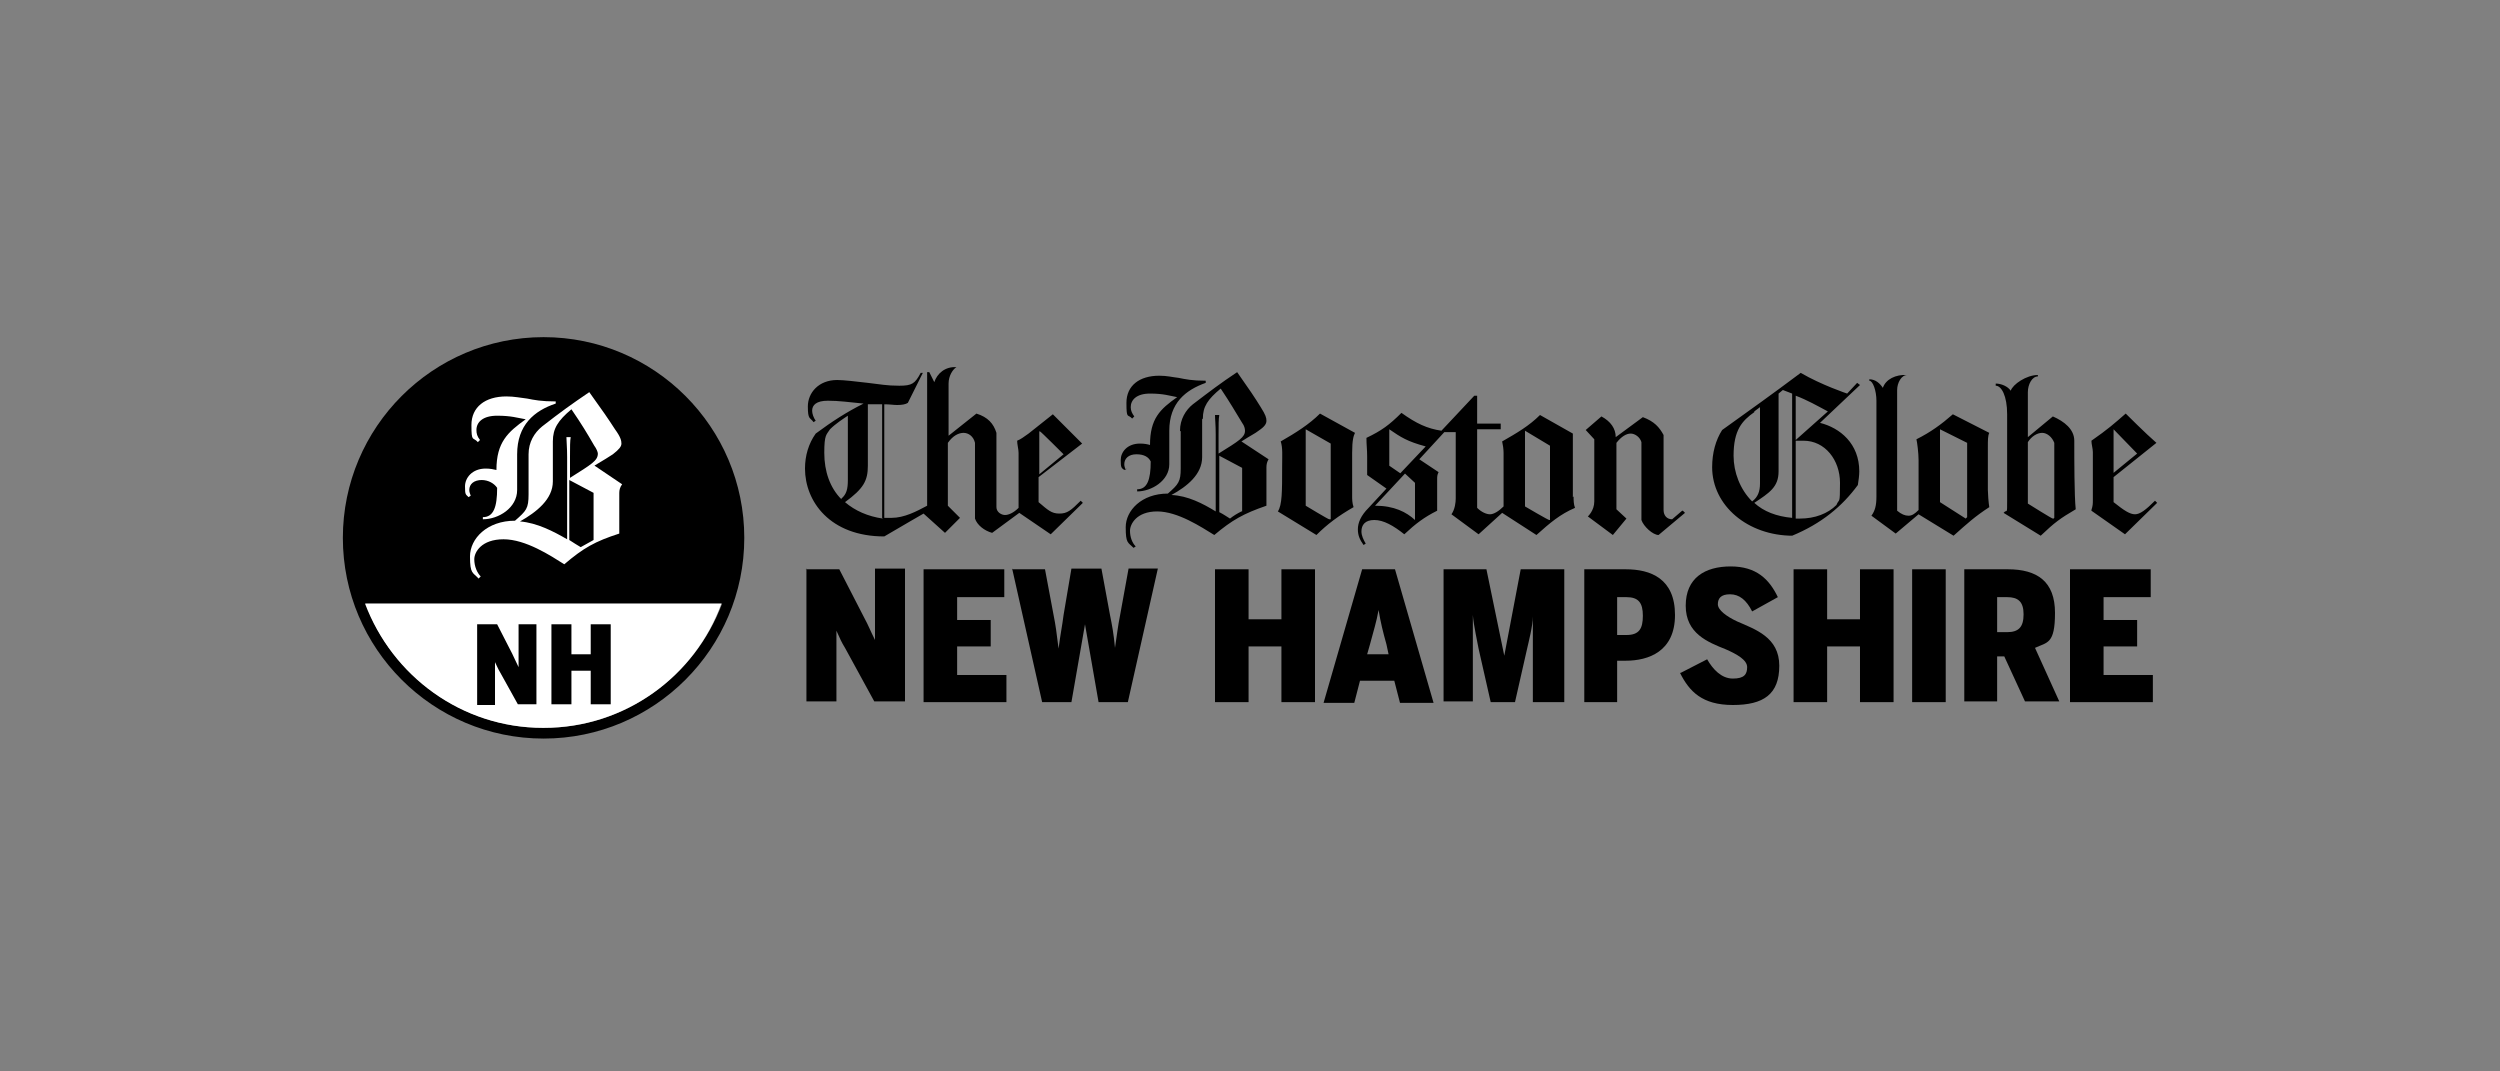 <?xml version="1.0" encoding="UTF-8"?> <svg xmlns="http://www.w3.org/2000/svg" id="Layer_1" version="1.1" viewBox="0 0 350 150"><rect x="0" y="0" width="350" height="150" fill="#808080" stroke="none"/><!-- Generator: Adobe Illustrator 29.5.1, SVG Export Plug-In . SVG Version: 2.1.0 Build 141) --><defs><style> .st0 { fill: #fff; } </style></defs><path d="M76.1,47.2c-15.5,0-28.1,12.6-28.1,28.1s12.6,28.1,28.1,28.1,28.1-12.6,28.1-28.1-12.6-28.1-28.1-28.1ZM76.1,101.9c-11.4,0-21.2-7.2-24.9-17.4h49.9c-3.8,10.1-13.5,17.4-24.9,17.4Z"></path><path class="st0" d="M76.1,101.9c11.4,0,21.2-7.2,24.9-17.4h-49.9c3.8,10.1,13.5,17.4,24.9,17.4Z"></path><path d="M262.7,55.9v13.6c0,1.3-.2,2-.7,2.7l3.4,2.5,3.2-2.7,4.9,3c1.9-1.7,3-2.7,5-4-.1-.6-.2-1.9-.2-2.4v-6c0-1,0-1.6.2-2l-5.1-2.6c-1.6,1.4-3.1,2.5-5.1,3.5.1.4.3,1.9.3,2.9v7c-.5.5-.9.8-1.4.8s-1-.2-1.6-.7v-16.9c0-1,.6-2.1,1.4-2.1h0c-1.6-.1-3,.6-3.4,1.8-.4-.6-1-1.2-1.9-1.2v.2c.5,0,1,1.4,1,2.8ZM271.6,60.1l3.8,1.9v10.4s-.2.2-.2.2l-3.6-2.3v-10.1ZM292.8,71.5l4.7,3.3,4.5-4.4-.3-.3c-1.3,1.3-2.1,1.9-2.8,1.9s-1.5-.5-3-1.7v-3.5l6-4.8c-1.4-1.2-4.3-4.1-4.3-4.1-1.6,1.4-2.5,2.2-4.8,3.8,0,.5.2,1.1.2,1.6v6.7c0,.5,0,.8-.2,1.4ZM295.9,60.1l3.3,3.4-3.3,2.7v-6ZM151.3,70.1c-1.4,1.4-1.9,1.8-3,1.8s-1.6-.5-2.9-1.6v-3.5l6.1-4.7-4.1-4.1c-1.8,1.4-2.1,1.7-3.4,2.7-.7.5-1.1.8-1.6,1,0,.5.2,1.2.2,1.7v7.7c-.7.7-1.4,1-1.9,1s-1.2-.4-1.2-1.1v-10.4c-.4-1.3-1.2-2.2-2.8-2.7l-3.9,3.1v-7.3c0-1.1.6-2,1.1-2.3h0c-1.6-.1-2.7.9-3.1,2.1l-.7-1.4h-.3v18.7c-1.5.8-3.2,1.7-5,1.7s-.6,0-1,0v-15.9c.8,0,1.3.1,1.8.1.7,0,1.2-.1,1.5-.3l2.1-4.2h-.3c-.8,1.5-1.2,1.8-3,1.8s-2.6-.2-4.4-.4c-1.7-.2-3.4-.4-4.3-.4-2.6,0-4.1,1.8-4.1,3.7s.3,1.5.8,2.2l.3-.2c-.3-.4-.5-1-.5-1.4,0-.8.6-1.4,2.2-1.4s2.9.2,5,.4c-2.4,1.2-4.4,2.5-6.7,4.2-1,1.4-1.5,3.1-1.5,4.9,0,4.6,3.5,9.5,11.1,9.5,2.2-1.3,5.5-3.2,5.5-3.2l3,2.7,2.1-2.1-1.7-1.7v-8.8c.7-1,1.5-1.4,2.2-1.4s1.4.5,1.6,1.4v10.6c.3.9,1.3,1.7,2.4,2l3.8-2.8,4.4,3,4.5-4.4-.3-.3ZM145.5,60.4h.1c0-.1,3.3,3.2,3.3,3.2l-3.4,2.8v-5.9ZM117.8,69.9c-1.6-1.6-2.4-3.9-2.4-6.5s.3-2.5.8-3.3c.8-.8,1.9-1.5,2.5-1.9v9c0,1.3-.2,2-.9,2.6ZM123.6,72.6c-2.1-.3-3.9-1.1-5.3-2.3,2.6-1.9,3.2-3,3.2-5.1v-8.6h0c.8,0,1.3,0,2,0v15.9ZM220.2,69.6v-8.9l-4.6-2.6c-1.5,1.5-3.2,2.5-5.3,3.7.1.4.2,1.1.2,1.6v7.5c-.7.7-1.4,1.1-1.9,1.1s-1.2-.3-1.8-.9c0-.6,0-7,0-11h3.3v-.8h-3.3c0-.1,0-3.2,0-3.9h-.4l-4.6,4.9c-2-.3-3.5-1-5.6-2.5-1.7,1.7-2.8,2.5-4.9,3.5,0,1,.1,1.6.1,2.6s0,1.6,0,2.6l2.7,1.9-2.5,2.7c-1.1,1.1-1.5,2.1-1.5,3s.3,1.5.8,2.2l.3-.2c-.3-.5-.6-1.1-.6-1.7,0-.9.5-1.6,1.8-1.6s2.7.8,4.2,2c1.6-1.5,2.8-2.4,4.6-3.3v-4.3c0-.5,0-.7.2-1.1l-2.7-1.8,3.5-3.8h1.6c0,3.8,0,8.8,0,9.3s-.1,1.5-.6,2.2l3.8,2.8,3.3-3,4.8,3.1c1.9-1.7,3.3-2.9,5.4-3.8-.2-.5-.2-1.1-.2-1.6ZM192.6,70.7l4.1-4.4,1.4,1.3v5.2c-1.2-1.1-2.9-2-5.6-2ZM196.1,66.3l-1.6-1.1v-5.1c1.6,1.1,2.5,1.7,5.1,2.4l-3.6,3.8ZM217.1,72.8h-.2c0,.1-3.4-1.9-3.4-1.9v-10.6l3.5,2.1v10.4ZM235.5,71.5l-1.4,1.2c-.7,0-1.2-.5-1.2-1.3s0-9.1,0-10.5c-.6-1.1-1.3-1.9-2.9-2.5l-3.8,2.8c0-1.2-.7-2.2-2-2.9l-2.2,1.9,1.2,1.3s0,7.4,0,8.7-.9,2.1-.9,2.1l3.5,2.6,1.9-2.3-1.4-1.3v-9.3c.7-.9,1.4-1.3,2-1.3s1.3.5,1.5,1.2c0,.6,0,1.4,0,2.4,0,1.4,0,6.5,0,8.5.3.9,1.6,2.1,2.4,2.1l3.7-3.1-.3-.3ZM290.4,61.7c0-1.6-1.4-2.7-3-3.4l-3.5,2.9v-6.3c0-1.1.6-2.2,1.4-2.2v-.2c-1.6,0-3.5,1.3-3.8,2.2-.4-.6-1.3-1-2.1-1v.3c.8,0,1.6,1.4,1.6,4,0,5.1,0,10,0,12.1s0,1.1-.5,1.7l5.2,3.2c2-1.9,2.7-2.4,4.9-3.7-.2-1.9-.2-7.1-.2-9.5ZM287.5,72.6h-.1c0,.1-3.5-2.1-3.5-2.1v-8.6c.5-.8,1.3-1.3,2-1.3s1.4.6,1.7,1.4c0,.3,0,2.6,0,4.9s0,5.5,0,5.6ZM157.6,65.8c-.1-.3-.2-.5-.2-.8,0-.8.6-1.4,1.7-1.4s1.7.4,2,1c0,2.6-.5,3.9-1.9,3.9v.3c2,0,4.5-1.5,4.5-3.8v-4.7c0-3.9,2.3-5.7,5.1-6.7v-.3c-1.9,0-2.8-.2-3.8-.4-.9-.1-1.6-.3-2.7-.3-2.8,0-4.6,1.4-4.6,3.8s.2,1.5.8,2.2l.3-.3c-.3-.4-.5-.8-.5-1.3,0-1,.8-1.9,2.7-1.9s2.7.3,3.8.5c-2.4,1.7-3.8,3-3.8,6.7-.3-.1-.8-.2-1.4-.2-1.8,0-2.7,1.2-2.7,2.3s.1,1.1.5,1.4l.3-.2ZM165.3,60.4c0,.5,0,3.4,0,5.2s-.3,2.2-1.8,3.5c-3.7,0-5.9,2.4-5.9,4.7s.3,2.1,1.1,2.9l.3-.2c-.5-.5-.8-1.3-.8-2.2s.9-2.7,3.8-2.7,6.2,2.2,8,3.3c2.5-2.1,4.1-3,7.3-4.1v-5.4c0-.4.1-.8.3-1.1l-3.8-2.5c1.4-.9,1.9-1.1,2.4-1.5.9-.6,1.1-1,1.1-1.4s-.1-.8-.8-1.9c-.8-1.3-1.6-2.5-3.3-4.9-2.4,1.6-3.7,2.6-6.2,4.5-1,.8-1.8,2.1-1.8,3.7ZM173.8,71.6c-.6.3-1.1.6-1.6,1-.5-.3-.9-.6-1.5-.9v-7.9l3.2,1.7v6.1ZM168.4,58.6c0-1.7.7-2.7,2.5-4.2,1.4,2.1,1.9,3,3,4.8.3.4.4.8.4,1.1,0,.9-.8,1.4-3.7,3.2v-2.7c0-1.4,0-2.1.1-2.7h-.6c0,.6.1,1.3.1,2.7v10.8c-1.8-1.1-3.9-2.2-6.2-2.3,2.2-1.2,4.3-2.9,4.3-5.3v-5.3ZM250.9,75c4.1-1.7,7-4.1,9.2-7.1.1-.6.2-1.4.2-1.9,0-3.9-2.7-6.1-5.5-6.8l5.6-5.3-.4-.3-1.4,1.5s-3.6-1.2-6.5-2.9c-4,3-7.1,5.2-11,8-.9,1.4-1.4,3.2-1.4,5.2,0,5.4,5,9.6,11.3,9.6ZM251.4,55.4c1.6.6,3,1.4,4.5,2.2l-4.5,4v-6.2ZM251.4,61.7c.4,0,.7,0,1.1,0,3,0,5.1,2.7,5.1,5.9s-.1,2.1-.5,3.1c-1.2,1.2-3,1.9-5.1,1.9h-.6v-10.9ZM249,66.1v-11l.6-.5c.5.2.8.3,1.3.5v17.4c-2.2-.2-4-.9-5.3-2.1,2.1-1.4,3.4-2.2,3.4-4.4ZM245.6,57.6c.3-.2.5-.4.8-.6v10.7c0,1.1-.3,1.9-1.1,2.5-1.7-1.7-2.6-4.1-2.6-6.4,0-3.6,1.2-4.9,2.9-6.1ZM189.3,69.4v-6c0-1.8.2-2.4.4-2.8l-4.9-2.7c-1.5,1.5-3.4,2.7-5.5,3.9.3.9.2,2,.2,3.5,0,3.5,0,5.4-.6,6.3l5.4,3.3c1.5-1.5,3.1-2.7,5.2-3.9-.2-.6-.2-1.1-.2-1.6ZM186.3,72.7h-.2c0,.1-3.3-1.9-3.3-1.9v-10.7l3.5,2v10.6Z"></path><path class="st0" d="M83.2,65.2c1.5-.9,2-1.2,2.6-1.6.9-.7,1.2-1.1,1.2-1.5s-.1-.9-.9-2c-.9-1.4-1.8-2.7-3.6-5.2-2.5,1.7-3.9,2.7-6.6,4.8-1.1.9-1.9,2.2-1.9,3.9s0,3.6,0,5.6-.3,2.3-1.9,3.7c-3.9,0-6.3,2.5-6.3,5s.4,2.2,1.2,3.1l.3-.3c-.5-.5-.9-1.4-.9-2.4s1-2.8,4.1-2.8,6.6,2.3,8.5,3.5c2.7-2.3,4.3-3.2,7.7-4.3v-5.7c0-.4.1-.8.4-1.2l-4-2.7ZM79.4,75.5c-1.9-1.1-4.2-2.3-6.6-2.5,2.3-1.3,4.6-3.1,4.6-5.6v-5.6c0-1.8.7-2.9,2.6-4.5,1.5,2.2,2.1,3.2,3.2,5.1.3.4.5.9.5,1.1,0,1-.9,1.5-3.9,3.4v-2.9c0-1.4,0-2.3.1-2.8h-.6c0,.6.1,1.4.1,2.8v11.5ZM83.1,75.6c-.7.4-1.1.6-1.8,1-.5-.3-1-.6-1.6-1v-8.4l3.4,1.8v6.5ZM67.4,67.2c1,0,1.8.5,2.2,1.1,0,2.7-.5,4.1-2,4.1v.3c2.2,0,4.8-1.6,4.8-4.1v-5c0-4.1,2.4-6.1,5.4-7.1v-.3c-2,0-3-.2-4-.4-.9-.1-1.8-.3-2.9-.3-3,0-4.9,1.5-4.9,4s.2,1.6.9,2.4l.3-.3c-.4-.5-.5-.9-.5-1.4,0-1.1.9-2,2.9-2s2.8.3,4,.5c-2.5,1.8-4.1,3.2-4.1,7.1-.4-.1-.9-.2-1.5-.2-1.9,0-2.9,1.3-2.9,2.5s.1,1.1.5,1.5l.3-.2c-.1-.3-.2-.5-.2-.8,0-.8.6-1.4,1.8-1.4Z"></path><g><path d="M112.8,79.7h4.7l3.5,6.8c.6,1.1.8,1.7,1.5,3.1h0v-10h4.2v18.6h-4.3l-4.1-7.5c-.5-.8-.7-1.3-1.2-2.4h0v9.9h-4.2v-18.6Z"></path><path d="M129.4,79.7h11.2v3.9h-6.6v3.2h4.7v3.7h-4.7v4h6.9v3.8h-11.6v-18.6Z"></path><path d="M141.8,79.7h4.5l1.2,6.4c.3,1.5.4,2.3.7,4.7h0c.3-2.3.5-3.1.7-4.7l1.1-6.5h4.2l1.2,6.5c.3,1.5.5,2.5.7,4.6h0c.3-2,.4-3,.7-4.5l1.2-6.6h4.1l-4.2,18.7h-4.1l-1.9-10.9h0l-1.9,10.9h-4.1l-4.2-18.7Z"></path><path d="M170.1,79.7h4.7v7h4.6v-7h4.7v18.6h-4.7v-7.8h-4.6v7.8h-4.7v-18.6Z"></path><path d="M189.7,98.4h-4.4l5.4-18.7h4.6l5.4,18.7h-4.7l-.8-3.1h-4.8l-.8,3.1ZM194.1,90.2c-.5-1.8-.8-3-1.1-4.8h0c-.3,1.7-.7,2.9-1.2,4.8l-.4,1.4h3l-.3-1.4Z"></path><path d="M202.1,79.7h6l2.5,12.1h0l2.3-12.1h6.1v18.6h-4.4v-12h0c0,1.3-.6,3.6-.8,4.5l-1.7,7.5h-3.4l-1.7-7.5c-.1-.6-.7-3.3-.8-4.7h0v12.1h-4.1v-18.6Z"></path><path d="M221.8,79.7h5.8c3.5,0,6.9,1.3,6.9,6.4s-3.7,6.4-6.9,6.4h-1.2v5.8h-4.6v-18.6ZM227.7,88.9c1.8,0,2.3-.9,2.3-2.7s-.6-2.6-2.3-2.6h-1.3v5.3h1.3Z"></path><path d="M235.3,94.2l3.7-1.9c.8,1.4,2,2.7,3.6,2.7s2-.6,2-1.6-1.4-1.8-3-2.5c-2.5-1-5.6-2.2-5.6-6.1s2.7-5.5,6.3-5.5,5.4,1.8,6.6,4.3l-3.6,2c-.8-1.6-1.8-2.4-3.1-2.4s-1.7.6-1.7,1.4,1.2,1.7,2.7,2.4c2.5,1.1,5.9,2.2,5.9,6.2s-2.2,5.5-6.5,5.5-6.1-1.9-7.4-4.5Z"></path><path d="M251.1,79.7h4.7v7h4.6v-7h4.7v18.6h-4.7v-7.8h-4.6v7.8h-4.7v-18.6Z"></path><path d="M267.7,79.7h4.7v18.6h-4.7v-18.6Z"></path><path d="M275,79.7h6.1c4.1,0,6.6,1.7,6.6,6.1s-1.1,4.1-2.8,4.9l3.4,7.5h-4.8l-2.9-6.3h-1v6.3h-4.6v-18.6ZM281,88.5c1.6,0,2.3-.7,2.3-2.5s-.8-2.4-2.3-2.4h-1.4v4.9h1.4Z"></path><path d="M289.9,79.7h11.2v3.9h-6.6v3.2h4.7v3.7h-4.7v4h6.9v3.8h-11.6v-18.6Z"></path></g><g><path d="M66.8,87.4h2.8l2.1,4.1c.3.7.5,1,.9,1.9h0v-6h2.5v11.2h-2.6l-2.5-4.5c-.3-.5-.4-.8-.7-1.4h0v6h-2.5v-11.2Z"></path><path d="M77.2,87.4h2.8v4.2h2.7v-4.2h2.8v11.2h-2.8v-4.7h-2.7v4.7h-2.8v-11.2Z"></path></g></svg> 